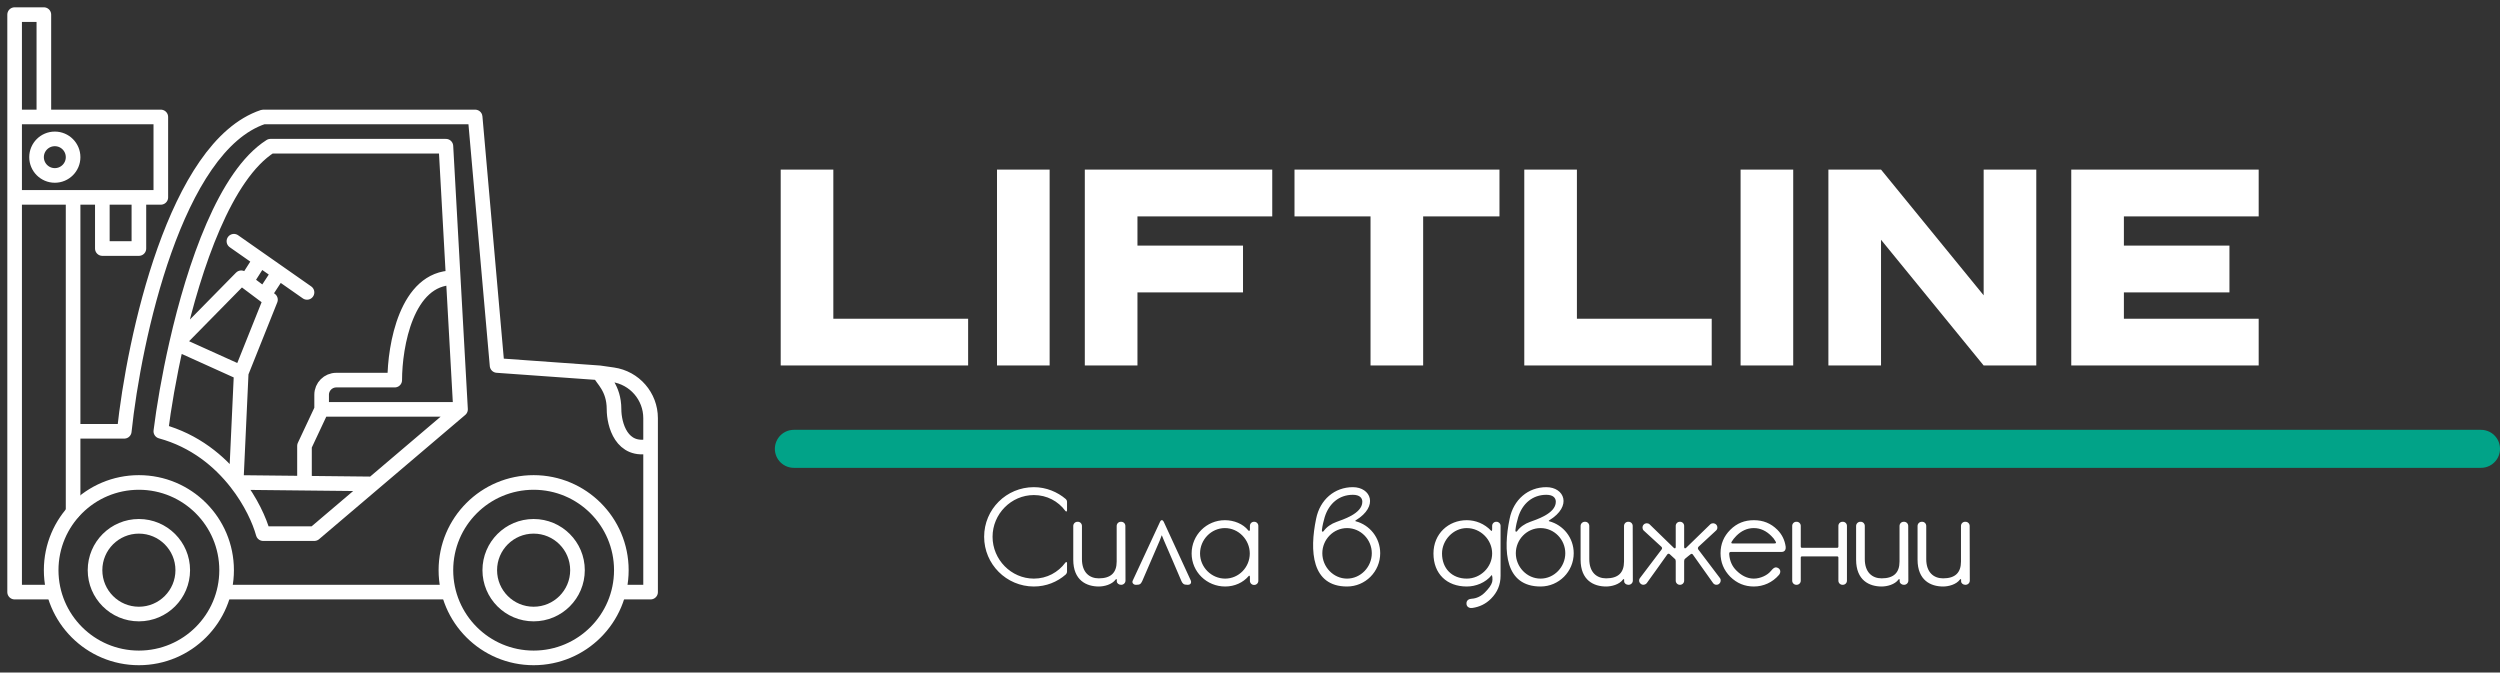 <?xml version="1.0" encoding="UTF-8"?> <svg xmlns="http://www.w3.org/2000/svg" width="171" height="46" viewBox="0 0 171 46" fill="none"><rect x="0" y="0" width="171" height="46" fill="#333333" stroke="none"/><g clip-path="url(#clip0_153_3)"><path d="M66.22 25H53.4V11.6H57V21.8H66.22V25ZM68.195 11.6H71.795V25H68.195V11.6ZM87.022 11.6V14.8H77.802V16.8H85.022V20H77.802V25H74.201V11.6H87.022ZM97.344 25H93.744V14.8H88.544V11.6H102.564V14.8H97.344V25ZM117.081 25H104.261V11.6H107.861V21.8H117.081V25ZM119.056 11.6H122.656V25H119.056V11.6ZM128.662 11.6L135.682 20.2V11.6H139.282V25H135.682L128.662 16.4V25H125.062V11.6H128.662ZM154.494 11.6V14.8H145.274V16.8H152.494V20H145.274V21.8H154.494V25H141.674V11.6H154.494Z" fill="white"></path><path d="M54.3 30.7H169.7" stroke="#01A388" stroke-width="2.6" stroke-linecap="round"></path><path d="M70.717 33.322C71.563 33.322 72.337 33.655 72.895 34.132C72.922 34.15 72.985 34.231 72.985 34.321C72.985 34.375 72.985 34.681 72.985 34.897C72.985 35.005 72.922 35.014 72.868 34.942C72.382 34.285 71.608 33.862 70.717 33.862C69.16 33.862 67.891 35.158 67.891 36.715C67.891 38.272 69.16 39.577 70.717 39.577C71.608 39.577 72.382 39.145 72.868 38.488C72.922 38.416 72.985 38.425 72.985 38.524C72.985 38.74 72.985 39.055 72.985 39.1C72.985 39.199 72.922 39.271 72.895 39.298C72.319 39.802 71.563 40.117 70.717 40.117C68.836 40.117 67.315 38.587 67.315 36.715C67.315 34.834 68.836 33.322 70.717 33.322ZM75.157 40.117C74.32 40.117 73.411 39.703 73.411 38.281V35.977C73.411 35.815 73.546 35.689 73.699 35.689H73.726C73.879 35.689 74.005 35.815 74.005 35.977V38.245C74.005 39.154 74.518 39.559 75.157 39.559C75.985 39.559 76.381 39.172 76.381 38.407C76.381 38.299 76.381 35.977 76.381 35.977C76.381 35.815 76.507 35.689 76.669 35.689H76.687C76.849 35.689 76.975 35.815 76.975 35.977L76.984 39.712C76.984 39.874 76.849 40 76.696 40H76.669C76.525 40 76.39 39.892 76.39 39.766C76.39 39.748 76.39 39.667 76.39 39.649C76.39 39.613 76.345 39.595 76.318 39.631C76.057 39.991 75.517 40.117 75.157 40.117ZM77.678 40C77.552 40 77.399 39.874 77.48 39.712C77.561 39.55 79.352 35.68 79.352 35.68C79.415 35.545 79.523 35.545 79.595 35.68C79.595 35.68 81.377 39.55 81.44 39.685C81.512 39.838 81.458 40 81.251 40H81.206C80.963 40 80.891 39.919 80.81 39.748C80.81 39.748 79.712 37.174 79.622 36.985C79.595 36.931 79.541 36.787 79.514 36.724C79.46 36.589 79.469 36.58 79.424 36.715C79.406 36.76 79.352 36.913 79.325 36.976C79.244 37.156 78.128 39.748 78.128 39.748C78.029 39.955 77.957 40 77.732 40C77.732 40 77.705 40 77.678 40ZM81.507 37.858C81.507 36.598 82.524 35.581 83.784 35.581C84.405 35.581 85.026 35.833 85.377 36.274C85.404 36.319 85.494 36.346 85.494 36.229C85.494 36.22 85.494 36.076 85.494 35.968C85.494 35.815 85.62 35.689 85.773 35.689H85.791C85.944 35.689 86.07 35.815 86.07 35.968V39.73C86.07 39.883 85.944 40.009 85.791 40.009H85.773C85.62 40.009 85.494 39.883 85.494 39.73C85.494 39.73 85.494 39.523 85.494 39.46C85.494 39.352 85.431 39.37 85.413 39.397C85.026 39.856 84.441 40.117 83.802 40.117C82.542 40.117 81.507 39.118 81.507 37.858ZM82.083 37.858C82.083 38.794 82.857 39.577 83.802 39.577C84.738 39.577 85.485 38.794 85.485 37.858C85.485 36.922 84.72 36.121 83.784 36.121C82.839 36.121 82.083 36.922 82.083 37.858ZM92.733 35.59C92.697 35.608 92.688 35.635 92.724 35.653C93.695 35.905 94.406 36.787 94.406 37.84C94.406 39.1 93.389 40.117 92.138 40.117C89.709 40.117 89.564 37.678 90.023 35.482C90.284 34.177 91.284 33.322 92.534 33.322C93.767 33.322 94.326 34.618 92.733 35.59ZM90.419 36.256C90.401 36.382 90.483 36.4 90.537 36.328C90.734 36.049 91.058 35.824 91.418 35.698C91.787 35.554 93.183 35.149 93.183 34.321C93.183 34.06 93.002 33.844 92.534 33.844C91.599 33.844 90.897 34.438 90.609 35.374C90.537 35.608 90.447 35.977 90.419 36.256ZM92.138 39.577C93.075 39.577 93.831 38.776 93.831 37.84C93.831 36.904 93.075 36.121 92.138 36.121C91.203 36.121 90.447 36.904 90.447 37.84C90.447 38.776 91.203 39.577 92.138 39.577ZM102.369 35.689C102.513 35.689 102.639 35.815 102.639 35.968V39.379C102.639 39.991 102.423 40.513 101.982 40.954C101.622 41.314 101.199 41.512 100.713 41.584C100.551 41.611 100.335 41.548 100.308 41.323C100.281 41.035 100.506 40.963 100.659 40.954C100.992 40.936 101.307 40.783 101.559 40.531C101.829 40.261 102.009 40.018 102.063 39.811C102.117 39.613 102.063 39.289 102.027 39.343C101.604 39.865 100.938 40.117 100.326 40.117C98.967 40.117 98.049 39.253 98.049 37.858C98.049 36.508 99.075 35.581 100.326 35.581C100.938 35.581 101.541 35.824 101.991 36.301C102 36.31 102.063 36.346 102.063 36.22C102.063 36.211 102.063 35.977 102.063 35.968C102.063 35.815 102.189 35.689 102.342 35.689H102.369ZM100.326 39.577C101.271 39.577 102.063 38.794 102.063 37.858C102.063 36.913 101.271 36.121 100.326 36.121C99.39 36.121 98.634 36.958 98.634 37.858C98.634 38.884 99.318 39.577 100.326 39.577ZM105.968 35.59C105.932 35.608 105.923 35.635 105.959 35.653C106.931 35.905 107.642 36.787 107.642 37.84C107.642 39.1 106.625 40.117 105.374 40.117C102.944 40.117 102.8 37.678 103.259 35.482C103.52 34.177 104.519 33.322 105.77 33.322C107.003 33.322 107.561 34.618 105.968 35.59ZM103.655 36.256C103.637 36.382 103.718 36.4 103.772 36.328C103.97 36.049 104.294 35.824 104.654 35.698C105.023 35.554 106.418 35.149 106.418 34.321C106.418 34.06 106.238 33.844 105.77 33.844C104.834 33.844 104.132 34.438 103.844 35.374C103.772 35.608 103.682 35.977 103.655 36.256ZM105.374 39.577C106.31 39.577 107.066 38.776 107.066 37.84C107.066 36.904 106.31 36.121 105.374 36.121C104.438 36.121 103.682 36.904 103.682 37.84C103.682 38.776 104.438 39.577 105.374 39.577ZM109.859 40.117C109.022 40.117 108.113 39.703 108.113 38.281V35.977C108.113 35.815 108.248 35.689 108.401 35.689H108.428C108.581 35.689 108.707 35.815 108.707 35.977V38.245C108.707 39.154 109.22 39.559 109.859 39.559C110.687 39.559 111.083 39.172 111.083 38.407C111.083 38.299 111.083 35.977 111.083 35.977C111.083 35.815 111.209 35.689 111.371 35.689H111.389C111.551 35.689 111.677 35.815 111.677 35.977L111.686 39.712C111.686 39.874 111.551 40 111.398 40H111.371C111.227 40 111.092 39.892 111.092 39.766C111.092 39.748 111.092 39.667 111.092 39.649C111.092 39.613 111.047 39.595 111.02 39.631C110.759 39.991 110.219 40.117 109.859 40.117ZM117.644 39.541C117.734 39.658 117.707 39.838 117.59 39.928L117.572 39.946C117.446 40.036 117.266 40.009 117.176 39.883C117.176 39.883 115.835 37.993 115.79 37.93C115.754 37.876 115.682 37.867 115.637 37.912C115.592 37.948 115.367 38.119 115.259 38.218C115.223 38.245 115.196 38.308 115.196 38.371C115.196 38.434 115.196 39.721 115.196 39.721C115.196 39.874 115.07 40 114.917 40H114.899C114.746 40 114.62 39.874 114.62 39.721C114.62 39.721 114.62 38.434 114.62 38.371C114.62 38.308 114.593 38.245 114.548 38.218C114.449 38.119 114.242 37.939 114.206 37.903C114.152 37.858 114.089 37.867 114.044 37.921C114.008 37.984 112.64 39.883 112.64 39.883C112.541 40.009 112.37 40.036 112.244 39.946L112.226 39.928C112.1 39.838 112.082 39.658 112.172 39.541C112.172 39.541 113.621 37.633 113.657 37.579C113.702 37.516 113.693 37.453 113.639 37.399C113.594 37.354 112.433 36.292 112.433 36.292C112.325 36.193 112.316 36.013 112.415 35.896L112.433 35.878C112.532 35.77 112.712 35.761 112.829 35.86C112.829 35.86 114.404 37.399 114.485 37.471C114.566 37.543 114.62 37.507 114.62 37.408C114.62 37.318 114.62 35.968 114.62 35.968C114.62 35.815 114.746 35.689 114.899 35.689H114.917C115.07 35.689 115.196 35.815 115.196 35.968C115.196 35.968 115.196 37.318 115.196 37.408C115.196 37.507 115.25 37.543 115.331 37.471C115.403 37.399 116.987 35.86 116.987 35.86C117.104 35.761 117.275 35.77 117.383 35.878L117.401 35.896C117.5 36.013 117.491 36.193 117.374 36.292C117.374 36.292 116.231 37.354 116.177 37.399C116.132 37.453 116.123 37.516 116.159 37.579C116.204 37.633 117.644 39.541 117.644 39.541ZM122.14 37.39C122.158 37.525 122.122 37.75 121.87 37.75H118.423C118.297 37.75 118.27 37.786 118.279 37.921C118.315 38.371 118.477 38.74 118.774 39.028C119.098 39.352 119.494 39.577 119.962 39.577C120.421 39.577 120.898 39.334 121.105 39.082C121.312 38.83 121.438 38.74 121.645 38.866C121.807 38.974 121.807 39.172 121.681 39.325C121.24 39.838 120.619 40.117 119.962 40.117C119.332 40.117 118.801 39.892 118.351 39.451C117.91 39.001 117.685 38.47 117.685 37.84C117.685 37.21 117.91 36.679 118.351 36.238C118.801 35.788 119.332 35.581 119.962 35.581C120.592 35.581 121.123 35.788 121.573 36.238C121.888 36.553 122.077 36.94 122.14 37.39ZM121.348 37.174C121.537 37.174 121.483 37.093 121.429 37.003C121.366 36.886 121.276 36.769 121.15 36.652C120.817 36.319 120.421 36.121 119.962 36.121C119.494 36.121 119.098 36.319 118.765 36.652C118.621 36.796 118.522 36.931 118.45 37.048C118.387 37.165 118.432 37.174 118.576 37.174H121.348ZM126.052 35.689C126.205 35.689 126.331 35.815 126.331 35.968V39.721C126.331 39.874 126.205 40 126.052 40H126.025C125.872 40 125.746 39.874 125.746 39.721V38.137C125.746 38.092 125.71 38.056 125.665 38.056H123.253C123.208 38.056 123.172 38.092 123.172 38.137V39.721C123.172 39.874 123.046 40 122.893 40H122.866C122.713 40 122.587 39.874 122.587 39.721V35.968C122.587 35.815 122.713 35.689 122.866 35.689H122.893C123.046 35.689 123.172 35.815 123.172 35.968V37.39C123.172 37.435 123.208 37.471 123.253 37.471H125.665C125.71 37.471 125.746 37.435 125.746 37.39V35.968C125.746 35.815 125.872 35.689 126.025 35.689H126.052ZM128.704 40.117C127.867 40.117 126.958 39.703 126.958 38.281V35.977C126.958 35.815 127.093 35.689 127.246 35.689H127.273C127.426 35.689 127.552 35.815 127.552 35.977V38.245C127.552 39.154 128.065 39.559 128.704 39.559C129.532 39.559 129.928 39.172 129.928 38.407C129.928 38.299 129.928 35.977 129.928 35.977C129.928 35.815 130.054 35.689 130.216 35.689H130.234C130.396 35.689 130.522 35.815 130.522 35.977L130.531 39.712C130.531 39.874 130.396 40 130.243 40H130.216C130.072 40 129.937 39.892 129.937 39.766C129.937 39.748 129.937 39.667 129.937 39.649C129.937 39.613 129.892 39.595 129.865 39.631C129.604 39.991 129.064 40.117 128.704 40.117ZM132.907 40.117C132.07 40.117 131.161 39.703 131.161 38.281V35.977C131.161 35.815 131.296 35.689 131.449 35.689H131.476C131.629 35.689 131.755 35.815 131.755 35.977V38.245C131.755 39.154 132.268 39.559 132.907 39.559C133.735 39.559 134.131 39.172 134.131 38.407C134.131 38.299 134.131 35.977 134.131 35.977C134.131 35.815 134.257 35.689 134.419 35.689H134.437C134.599 35.689 134.725 35.815 134.725 35.977L134.734 39.712C134.734 39.874 134.599 40 134.446 40H134.419C134.275 40 134.14 39.892 134.14 39.766C134.14 39.748 134.14 39.667 134.14 39.649C134.14 39.613 134.095 39.595 134.068 39.631C133.807 39.991 133.267 40.117 132.907 40.117Z" fill="white"></path><path d="M1 13.5V40.5H3.5M1 13.5V8M1 13.5H5M1 8V1H3V8M1 8H3M5 13.5H7M5 13.5V29.5M3 8H11V13.5H9.5M9.5 13.5V17H7V13.5M9.5 13.5H7M5 29.5V35M5 29.5H8.5C9.167 23.167 12 10 18 8C22 8 29.333 8 32.5 8L34 25L41 25.5M41 25.5L41.924 25.632C43.402 25.843 44.5 27.109 44.5 28.602V30.5M41 25.5C41.167 25.929 42 26.5 42 28C42 29 42.5 31 44.5 30.5M42.5 40.5H44.5V30.5M31.5 28L25.5 33.1M31.5 28H22M31.5 28L31 19M25.5 33.1L21.5 36.5H18C17.764 35.636 17.174 34.299 16.154 33M25.5 33.1L20.827 33.05M22 28L20.827 30.5V33.05M22 28V27C22 26.448 22.448 26 23 26H27C27 23.667 27.8 19 31 19M31 19L30.5 10C27.667 10 21.3 10 18.5 10C15.413 11.964 13.294 18.144 12.075 23.5M12.075 23.5C11.555 25.779 11.199 27.908 11 29.5C13.327 30.135 15.01 31.543 16.154 33M12.075 23.5L16.5 25.5M12.075 23.5L16.5 19L16.844 19.258M16.154 33L16.5 25.5M16.154 33L20.827 33.05M16.5 25.5L18.5 20.5L18.068 20.176M16.844 19.258L17.798 17.759M16.844 19.258L18.068 20.176M18.068 20.176L19.067 18.647M15.5 40.5H30.5M16 16.5L17.798 17.759M17.798 17.759L19.067 18.647M21 20L19.067 18.647" stroke="white" stroke-linecap="round" stroke-linejoin="round"></path><path d="M3.75 12C4.44 12 5 11.44 5 10.75C5 10.06 4.44 9.5 3.75 9.5C3.06 9.5 2.5 10.06 2.5 10.75C2.5 11.44 3.06 12 3.75 12Z" stroke="white"></path><path d="M9.5 45C12.814 45 15.5 42.314 15.5 39C15.5 35.686 12.814 33 9.5 33C6.186 33 3.5 35.686 3.5 39C3.5 42.314 6.186 45 9.5 45Z" stroke="white"></path><path d="M9.5 42C11.157 42 12.5 40.657 12.5 39C12.5 37.343 11.157 36 9.5 36C7.843 36 6.5 37.343 6.5 39C6.5 40.657 7.843 42 9.5 42Z" stroke="white"></path><path d="M36.5 45C39.814 45 42.5 42.314 42.5 39C42.5 35.686 39.814 33 36.5 33C33.186 33 30.5 35.686 30.5 39C30.5 42.314 33.186 45 36.5 45Z" stroke="white"></path><path d="M36.5 42C38.157 42 39.5 40.657 39.5 39C39.5 37.343 38.157 36 36.5 36C34.843 36 33.5 37.343 33.5 39C33.5 40.657 34.843 42 36.5 42Z" stroke="white"></path></g><defs><clipPath id="clip0_153_3"><rect width="171" height="46" fill="white"></rect></clipPath></defs></svg> 